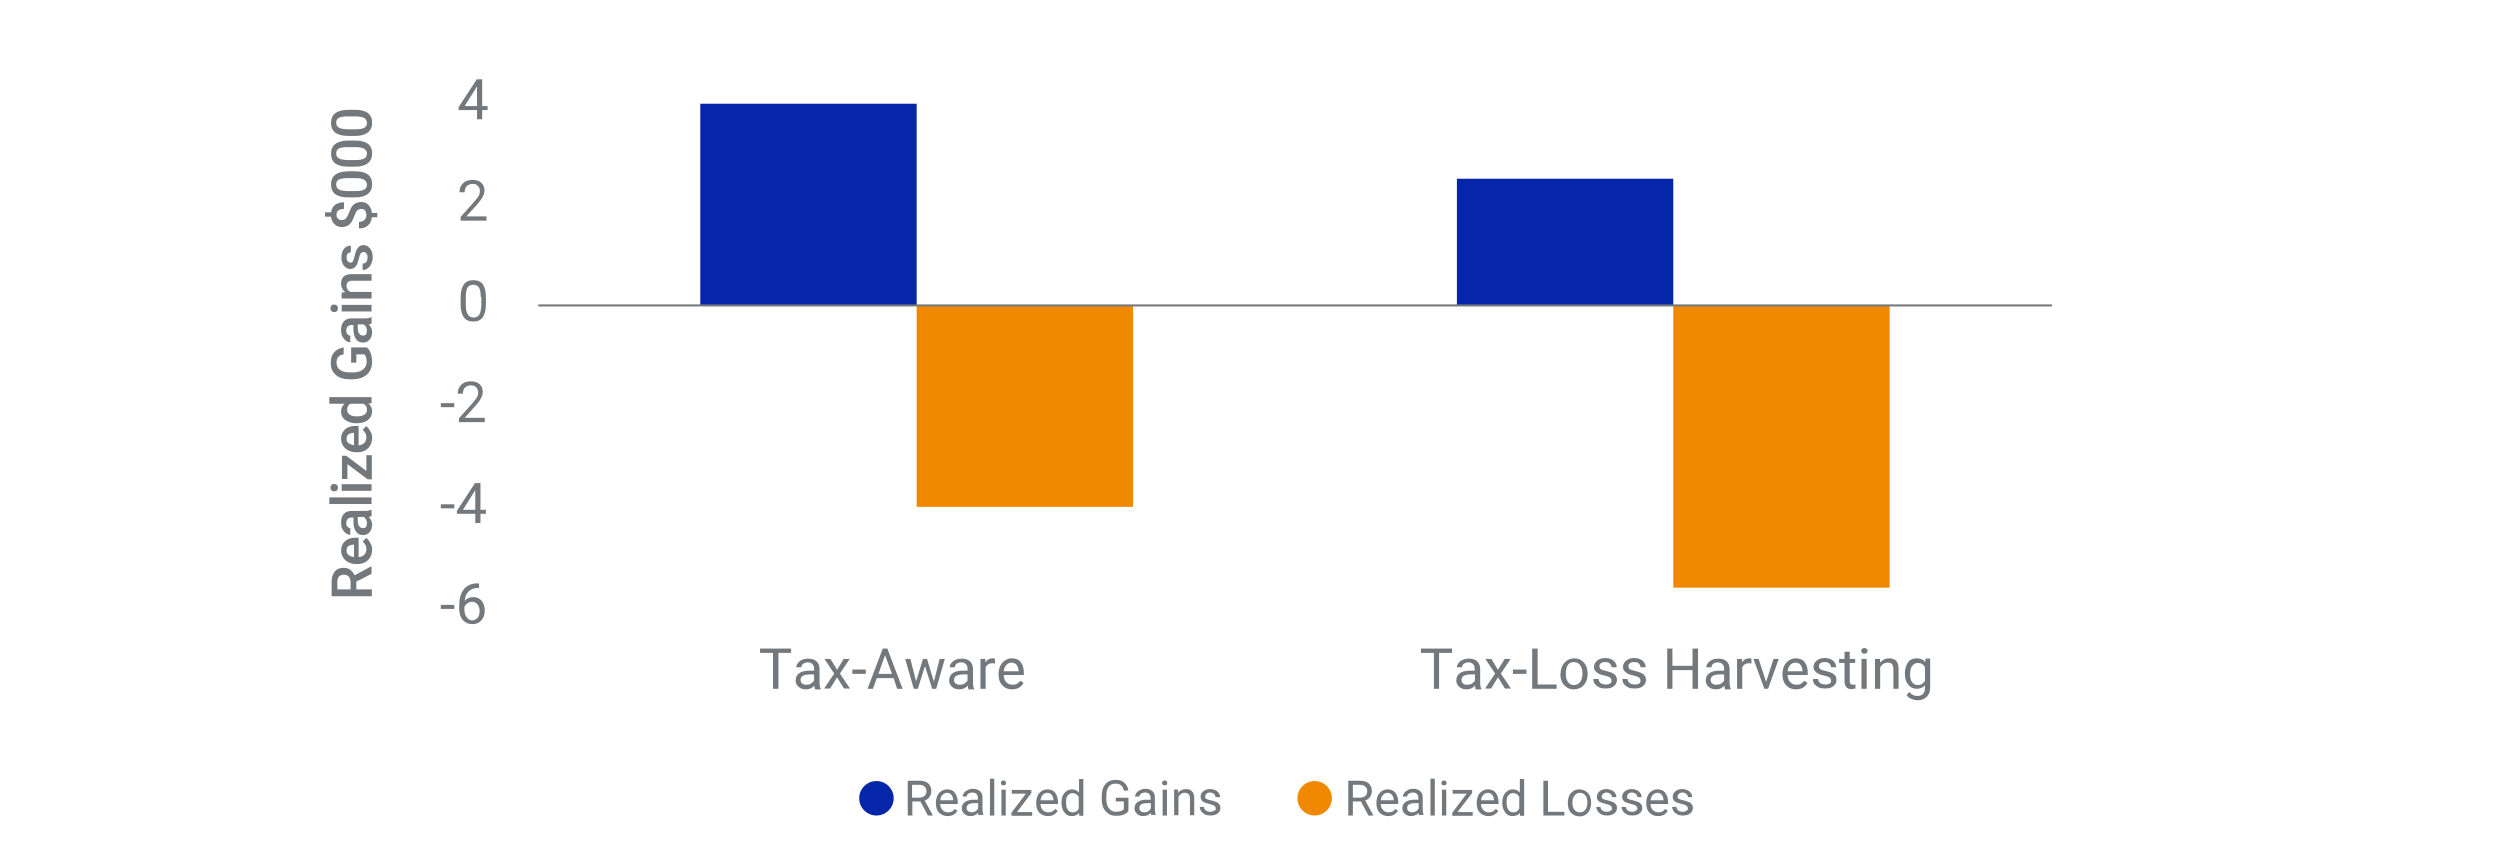<?xml version="1.0" encoding="utf-8"?>
<!-- Generator: Adobe Illustrator 25.0.1, SVG Export Plug-In . SVG Version: 6.00 Build 0)  -->
<svg version="1.1" id="Layer_1" xmlns="http://www.w3.org/2000/svg" xmlns:xlink="http://www.w3.org/1999/xlink" x="0px" y="0px"
	 viewBox="0 0 870 300" style="enable-background:new 0 0 870 300;" xml:space="preserve">
<style type="text/css">
	.st0{fill:#0626A9;}
	.st1{fill:#F08900;}
	.st2{fill:none;stroke:#73787C;stroke-width:0.72;stroke-linejoin:round;stroke-miterlimit:10;}
	.st3{fill:#73787C;}
</style>
<path class="st0" d="M507,62.2h75.3v44H507V62.2z M243.7,36.1H319v70.2h-75.3V36.1z"/>
<path class="st1" d="M582.3,204.5h75.3v-98.3h-75.3V204.5z M319,176.4h75.3v-70.2H319V176.4z"/>
<line class="st2" x1="187.3" y1="106.3" x2="714.1" y2="106.3"/>
<g>
	<path class="st3" d="M158.1,211.9h-4.7v-1.4h4.7V211.9z"/>
	<path class="st3" d="M166.7,203.1v1.5h-0.3c-1.4,0-2.5,0.4-3.3,1.2s-1.3,1.9-1.4,3.3c0.7-0.8,1.7-1.3,3-1.3c1.2,0,2.2,0.4,2.9,1.3
		c0.7,0.9,1.1,2,1.1,3.3c0,1.4-0.4,2.6-1.2,3.5s-1.8,1.3-3.2,1.3c-1.3,0-2.4-0.5-3.3-1.5c-0.8-1-1.2-2.3-1.2-4V211
		c0-2.6,0.5-4.5,1.6-5.9s2.7-2.1,4.9-2.1L166.7,203.1L166.7,203.1z M164.4,209.4c-0.6,0-1.2,0.2-1.7,0.5c-0.5,0.4-0.9,0.8-1.1,1.4
		v0.7c0,1.2,0.3,2.1,0.8,2.8s1.2,1.1,1.9,1.1c0.8,0,1.4-0.3,1.9-0.9c0.5-0.6,0.7-1.4,0.7-2.3c0-1-0.2-1.7-0.7-2.3
		S165.1,209.4,164.4,209.4z"/>
</g>
<g>
	<path class="st3" d="M158.1,176.9h-4.7v-1.4h4.7V176.9z"/>
	<path class="st3" d="M167.2,177.4h1.9v1.4h-1.9v3.2h-1.8v-3.2H159v-1l6.3-9.7h1.9V177.4z M161.1,177.4h4.3v-6.9l-0.2,0.4
		L161.1,177.4z"/>
</g>
<g>
	<path class="st3" d="M158.1,141.7h-4.7v-1.4h4.7V141.7z"/>
	<path class="st3" d="M168.9,146.9h-9.2v-1.3l4.8-5.4c0.7-0.8,1.2-1.5,1.5-2s0.4-1,0.4-1.6c0-0.7-0.2-1.3-0.7-1.8
		c-0.4-0.5-1-0.7-1.8-0.7c-0.9,0-1.6,0.3-2.1,0.8s-0.7,1.2-0.7,2.1h-1.8c0-1.3,0.4-2.3,1.2-3.1s1.9-1.2,3.3-1.2c1.3,0,2.3,0.3,3.1,1
		s1.1,1.6,1.1,2.7c0,1.4-0.9,3-2.6,4.9l-3.7,4.1h7v1.5H168.9z"/>
</g>
<g>
	<path class="st3" d="M169.1,105.8c0,2.1-0.4,3.6-1.1,4.6s-1.8,1.5-3.3,1.5s-2.6-0.5-3.3-1.5s-1.1-2.5-1.1-4.4v-2.4
		c0-2.1,0.4-3.6,1.1-4.6c0.7-1,1.8-1.5,3.3-1.5s2.6,0.5,3.3,1.4c0.7,1,1.1,2.4,1.1,4.5V105.8z M167.3,103.4c0-1.5-0.2-2.6-0.6-3.3
		c-0.4-0.7-1.1-1-2-1s-1.6,0.3-2,1s-0.6,1.7-0.6,3.2v2.8c0,1.5,0.2,2.6,0.7,3.3c0.4,0.7,1.1,1.1,2,1.1s1.5-0.3,2-1
		c0.4-0.7,0.6-1.7,0.7-3.2v-2.9H167.3z"/>
</g>
<g>
	<path class="st3" d="M169.5,76.8h-9.2v-1.3l4.8-5.4c0.7-0.8,1.2-1.5,1.5-2s0.4-1,0.4-1.6c0-0.7-0.2-1.3-0.7-1.8
		c-0.4-0.5-1-0.7-1.8-0.7c-0.9,0-1.6,0.3-2.1,0.8s-0.7,1.2-0.7,2.1h-1.8c0-1.3,0.4-2.3,1.2-3.1c0.8-0.8,1.9-1.2,3.3-1.2
		c1.3,0,2.3,0.3,3.1,1s1.1,1.6,1.1,2.7c0,1.4-0.9,3-2.6,4.9l-3.7,4.1h7v1.5H169.5z"/>
</g>
<g>
	<path class="st3" d="M167.8,36.9h1.9v1.4h-1.9v3.2H166v-3.2h-6.4v-1l6.3-9.7h1.9V36.9z M161.7,36.9h4.3V30l-0.2,0.4L161.7,36.9z"/>
</g>
<g>
	<path class="st3" d="M275.4,227.2h-4.5v12.5H269v-12.5h-4.5v-1.5h10.8v1.5H275.4z"/>
	<path class="st3" d="M283.6,239.7c-0.1-0.2-0.2-0.6-0.2-1.1c-0.8,0.9-1.8,1.3-3,1.3c-1,0-1.9-0.3-2.5-0.9c-0.7-0.6-1-1.3-1-2.2
		c0-1.1,0.4-1.9,1.2-2.5c0.8-0.6,2-0.9,3.5-0.9h1.7v-0.8c0-0.6-0.2-1.1-0.6-1.5s-0.9-0.6-1.6-0.6c-0.6,0-1.2,0.2-1.6,0.5
		s-0.6,0.7-0.6,1.2h-1.8c0-0.5,0.2-1,0.6-1.5s0.9-0.9,1.5-1.1c0.6-0.3,1.3-0.4,2.1-0.4c1.2,0,2.1,0.3,2.8,0.9s1,1.4,1.1,2.5v4.8
		c0,1,0.1,1.7,0.4,2.3v0.2h-2V239.7z M280.6,238.3c0.6,0,1.1-0.1,1.6-0.4c0.5-0.3,0.9-0.7,1.1-1.1v-2.1h-1.4c-2.2,0-3.3,0.6-3.3,1.9
		c0,0.6,0.2,1,0.6,1.3S280,238.3,280.6,238.3z"/>
	<path class="st3" d="M291.3,233.1l2.3-3.8h2.1l-3.4,5.1l3.5,5.2h-2.1l-2.4-3.9l-2.4,3.9h-2.1l3.5-5.2l-3.4-5.1h2.1L291.3,233.1z"/>
	<path class="st3" d="M301.3,234.5h-4.7V233h4.7V234.5z"/>
	<path class="st3" d="M311,236h-5.9l-1.3,3.7h-1.9l5.3-14h1.6l5.3,14h-1.9L311,236z M305.7,234.5h4.7L308,228L305.7,234.5z"/>
	<path class="st3" d="M325,237.2l2-7.9h1.8l-3,10.4h-1.4l-2.5-7.9l-2.5,7.9H318l-3-10.4h1.8l2,7.8l2.4-7.8h1.4L325,237.2z"/>
	<path class="st3" d="M337,239.7c-0.1-0.2-0.2-0.6-0.2-1.1c-0.8,0.9-1.8,1.3-3,1.3c-1,0-1.9-0.3-2.5-0.9c-0.7-0.6-1-1.3-1-2.2
		c0-1.1,0.4-1.9,1.2-2.5c0.8-0.6,2-0.9,3.5-0.9h1.7v-0.8c0-0.6-0.2-1.1-0.6-1.5s-0.9-0.6-1.6-0.6c-0.6,0-1.2,0.2-1.6,0.5
		s-0.6,0.7-0.6,1.2h-1.8c0-0.5,0.2-1,0.6-1.5s0.9-0.9,1.5-1.1c0.6-0.3,1.3-0.4,2.1-0.4c1.2,0,2.1,0.3,2.8,0.9s1,1.4,1.1,2.5v4.8
		c0,1,0.1,1.7,0.4,2.3v0.2h-2V239.7z M334,238.3c0.6,0,1.1-0.1,1.6-0.4c0.5-0.3,0.9-0.7,1.1-1.1v-2.1h-1.4c-2.2,0-3.3,0.6-3.3,1.9
		c0,0.6,0.2,1,0.6,1.3S333.5,238.3,334,238.3z"/>
	<path class="st3" d="M346.3,230.9c-0.3,0-0.6-0.1-0.9-0.1c-1.2,0-2,0.5-2.4,1.5v7.4h-1.8v-10.4h1.7v1.2c0.6-0.9,1.4-1.4,2.5-1.4
		c0.3,0,0.6,0,0.8,0.1L346.3,230.9L346.3,230.9z"/>
	<path class="st3" d="M352.2,239.9c-1.4,0-2.6-0.5-3.4-1.4c-0.9-0.9-1.3-2.2-1.3-3.7v-0.3c0-1,0.2-1.9,0.6-2.8
		c0.4-0.8,0.9-1.4,1.7-1.9s1.5-0.7,2.3-0.7c1.3,0,2.4,0.4,3.1,1.3c0.7,0.9,1.1,2.2,1.1,3.8v0.7h-7c0,1,0.3,1.9,0.9,2.5
		s1.3,0.9,2.2,0.9c0.6,0,1.2-0.1,1.6-0.4s0.8-0.6,1.1-1l1.1,0.8C355.3,239.2,354,239.9,352.2,239.9z M352,230.6
		c-0.7,0-1.3,0.3-1.8,0.8s-0.8,1.3-0.9,2.2h5.2v-0.1c-0.1-0.9-0.3-1.6-0.7-2.1C353.3,230.8,352.7,230.6,352,230.6z"/>
</g>
<g>
	<path class="st3" d="M505.3,227.2h-4.5v12.5H499v-12.5h-4.5v-1.5h10.8V227.2z"/>
	<path class="st3" d="M513.5,239.7c-0.1-0.2-0.2-0.6-0.2-1.1c-0.8,0.9-1.8,1.3-3,1.3c-1,0-1.9-0.3-2.5-0.9c-0.7-0.6-1-1.3-1-2.2
		c0-1.1,0.4-1.9,1.2-2.5c0.8-0.6,2-0.9,3.5-0.9h1.7v-0.8c0-0.6-0.2-1.1-0.6-1.5c-0.4-0.4-0.9-0.6-1.6-0.6c-0.6,0-1.2,0.2-1.6,0.5
		s-0.6,0.7-0.6,1.2H507c0-0.5,0.2-1,0.6-1.5s0.9-0.9,1.5-1.1c0.6-0.3,1.3-0.4,2.1-0.4c1.2,0,2.1,0.3,2.8,0.9s1,1.4,1.1,2.5v4.8
		c0,1,0.1,1.7,0.4,2.3v0.2h-2V239.7z M510.6,238.3c0.6,0,1.1-0.1,1.6-0.4c0.5-0.3,0.9-0.7,1.1-1.1v-2.1h-1.4c-2.2,0-3.3,0.6-3.3,1.9
		c0,0.6,0.2,1,0.6,1.3C509.5,238.2,510,238.3,510.6,238.3z"/>
	<path class="st3" d="M521.3,233.1l2.3-3.8h2.1l-3.4,5.1l3.5,5.2h-2.1l-2.4-3.9l-2.4,3.9h-2.1l3.5-5.2l-3.4-5.1h2.1L521.3,233.1z"/>
	<path class="st3" d="M531.2,234.5h-4.7V233h4.7V234.5z"/>
	<path class="st3" d="M535.1,238.2h6.6v1.5h-8.5v-14h1.9V238.2z"/>
	<path class="st3" d="M543.1,234.4c0-1,0.2-1.9,0.6-2.7c0.4-0.8,1-1.4,1.7-1.9c0.7-0.4,1.5-0.7,2.4-0.7c1.4,0,2.6,0.5,3.4,1.5
		c0.9,1,1.3,2.3,1.3,3.9v0.1c0,1-0.2,1.9-0.6,2.7c-0.4,0.8-0.9,1.4-1.7,1.9c-0.7,0.4-1.5,0.7-2.5,0.7c-1.4,0-2.5-0.5-3.4-1.5
		s-1.3-2.3-1.3-3.9L543.1,234.4L543.1,234.4z M544.9,234.6c0,1.2,0.3,2.1,0.8,2.8s1.2,1,2.1,1c0.9,0,1.6-0.4,2.1-1.1s0.8-1.7,0.8-3
		c0-1.1-0.3-2.1-0.8-2.8s-1.3-1.1-2.2-1.1s-1.6,0.3-2.1,1S544.9,233.3,544.9,234.6z"/>
	<path class="st3" d="M560.8,236.9c0-0.5-0.2-0.9-0.5-1.1c-0.4-0.3-1-0.5-1.9-0.7s-1.6-0.4-2.1-0.7s-0.9-0.6-1.2-1s-0.4-0.8-0.4-1.3
		c0-0.9,0.4-1.6,1.1-2.2c0.7-0.6,1.6-0.9,2.8-0.9s2.1,0.3,2.9,0.9c0.7,0.6,1.1,1.4,1.1,2.3h-1.8c0-0.5-0.2-0.9-0.6-1.3
		c-0.4-0.4-0.9-0.5-1.6-0.5c-0.6,0-1.2,0.1-1.5,0.4c-0.4,0.3-0.5,0.6-0.5,1.1c0,0.4,0.2,0.8,0.5,1s1,0.4,1.8,0.6s1.6,0.4,2.2,0.7
		c0.5,0.3,1,0.6,1.2,1c0.3,0.4,0.4,0.9,0.4,1.4c0,0.9-0.4,1.7-1.1,2.2c-0.7,0.6-1.7,0.8-2.9,0.8c-0.8,0-1.6-0.1-2.2-0.4
		c-0.6-0.3-1.1-0.7-1.5-1.2s-0.5-1.1-0.5-1.7h1.8c0,0.6,0.3,1.1,0.7,1.4s1,0.5,1.8,0.5c0.7,0,1.2-0.1,1.6-0.4
		C560.6,237.7,560.8,237.4,560.8,236.9z"/>
	<path class="st3" d="M570.9,236.9c0-0.5-0.2-0.9-0.5-1.1c-0.4-0.3-1-0.5-1.9-0.7s-1.6-0.4-2.1-0.7s-0.9-0.6-1.2-1s-0.4-0.8-0.4-1.3
		c0-0.9,0.4-1.6,1.1-2.2c0.7-0.6,1.6-0.9,2.8-0.9s2.1,0.3,2.9,0.9c0.7,0.6,1.1,1.4,1.1,2.3h-1.8c0-0.5-0.2-0.9-0.6-1.3
		c-0.4-0.4-0.9-0.5-1.6-0.5c-0.6,0-1.2,0.1-1.5,0.4c-0.4,0.3-0.5,0.6-0.5,1.1c0,0.4,0.2,0.8,0.5,1s1,0.4,1.8,0.6s1.6,0.4,2.2,0.7
		c0.5,0.3,1,0.6,1.2,1c0.3,0.4,0.4,0.9,0.4,1.4c0,0.9-0.4,1.7-1.1,2.2c-0.7,0.6-1.7,0.8-2.9,0.8c-0.8,0-1.6-0.1-2.2-0.4
		c-0.6-0.3-1.1-0.7-1.5-1.2s-0.5-1.1-0.5-1.7h1.8c0,0.6,0.3,1.1,0.7,1.4s1,0.5,1.8,0.5c0.7,0,1.2-0.1,1.6-0.4
		C570.7,237.7,570.9,237.4,570.9,236.9z"/>
	<path class="st3" d="M590.9,239.7H589v-6.5h-7v6.5h-1.8v-14h1.8v6h7v-6h1.9V239.7z"/>
	<path class="st3" d="M600.3,239.7c-0.1-0.2-0.2-0.6-0.2-1.1c-0.8,0.9-1.8,1.3-3,1.3c-1,0-1.9-0.3-2.5-0.9c-0.7-0.6-1-1.3-1-2.2
		c0-1.1,0.4-1.9,1.2-2.5s2-0.9,3.5-0.9h1.7v-0.8c0-0.6-0.2-1.1-0.6-1.5c-0.4-0.4-0.9-0.6-1.6-0.6c-0.6,0-1.2,0.2-1.6,0.5
		c-0.4,0.3-0.6,0.7-0.6,1.2h-1.8c0-0.5,0.2-1,0.6-1.5c0.4-0.5,0.9-0.9,1.5-1.1c0.6-0.3,1.3-0.4,2.1-0.4c1.2,0,2.1,0.3,2.8,0.9
		s1,1.4,1.1,2.5v4.8c0,1,0.1,1.7,0.4,2.3v0.2h-2V239.7z M597.3,238.3c0.6,0,1.1-0.1,1.6-0.4c0.5-0.3,0.9-0.7,1.1-1.1v-2.1h-1.4
		c-2.2,0-3.3,0.6-3.3,1.9c0,0.6,0.2,1,0.6,1.3C596.3,238.2,596.8,238.3,597.3,238.3z"/>
	<path class="st3" d="M609.6,230.9c-0.3,0-0.6-0.1-0.9-0.1c-1.2,0-2,0.5-2.4,1.5v7.4h-1.8v-10.4h1.7v1.2c0.6-0.9,1.4-1.4,2.5-1.4
		c0.3,0,0.6,0,0.8,0.1v1.7H609.6z"/>
	<path class="st3" d="M614.6,237.3l2.6-8h1.8l-3.7,10.4H614l-3.8-10.4h1.8L614.6,237.3z"/>
	<path class="st3" d="M625,239.9c-1.4,0-2.6-0.5-3.4-1.4c-0.9-0.9-1.3-2.2-1.3-3.7v-0.3c0-1,0.2-1.9,0.6-2.8
		c0.4-0.8,0.9-1.4,1.7-1.9s1.5-0.7,2.3-0.7c1.3,0,2.4,0.4,3.1,1.3c0.7,0.9,1.1,2.2,1.1,3.8v0.7h-7c0,1,0.3,1.9,0.9,2.5
		s1.3,0.9,2.2,0.9c0.6,0,1.2-0.1,1.6-0.4c0.4-0.3,0.8-0.6,1.1-1l1.1,0.8C628.1,239.2,626.8,239.9,625,239.9z M624.8,230.6
		c-0.7,0-1.3,0.3-1.8,0.8s-0.8,1.3-0.9,2.2h5.2v-0.1c-0.1-0.9-0.3-1.6-0.7-2.1C626.2,230.8,625.6,230.6,624.8,230.6z"/>
	<path class="st3" d="M637.2,236.9c0-0.5-0.2-0.9-0.5-1.1c-0.4-0.3-1-0.5-1.9-0.7s-1.6-0.4-2.1-0.7s-0.9-0.6-1.2-1s-0.4-0.8-0.4-1.3
		c0-0.9,0.4-1.6,1.1-2.2c0.7-0.6,1.6-0.9,2.8-0.9s2.1,0.3,2.9,0.9c0.7,0.6,1.1,1.4,1.1,2.3h-1.8c0-0.5-0.2-0.9-0.6-1.3
		c-0.4-0.4-0.9-0.5-1.6-0.5c-0.6,0-1.2,0.1-1.5,0.4c-0.4,0.3-0.5,0.6-0.5,1.1c0,0.4,0.2,0.8,0.5,1s1,0.4,1.8,0.6s1.6,0.4,2.2,0.7
		c0.5,0.3,1,0.6,1.2,1c0.3,0.4,0.4,0.9,0.4,1.4c0,0.9-0.4,1.7-1.1,2.2c-0.7,0.6-1.7,0.8-2.9,0.8c-0.8,0-1.6-0.1-2.2-0.4
		c-0.6-0.3-1.1-0.7-1.5-1.2s-0.5-1.1-0.5-1.7h1.8c0,0.6,0.3,1.1,0.7,1.4s1,0.5,1.8,0.5c0.7,0,1.2-0.1,1.6-0.4
		C637,237.7,637.2,237.4,637.2,236.9z"/>
	<path class="st3" d="M643.7,226.8v2.5h1.9v1.4h-1.9v6.4c0,0.4,0.1,0.7,0.3,0.9s0.5,0.3,0.9,0.3c0.2,0,0.5,0,0.8-0.1v1.4
		c-0.5,0.1-0.9,0.2-1.4,0.2c-0.8,0-1.4-0.2-1.8-0.7c-0.4-0.5-0.6-1.2-0.6-2v-6.4H640v-1.4h1.9v-2.5L643.7,226.8L643.7,226.8z"/>
	<path class="st3" d="M647.7,226.5c0-0.3,0.1-0.5,0.3-0.7s0.4-0.3,0.8-0.3c0.3,0,0.6,0.1,0.8,0.3s0.3,0.4,0.3,0.7s-0.1,0.5-0.3,0.7
		s-0.4,0.3-0.8,0.3c-0.3,0-0.6-0.1-0.8-0.3C647.8,227.1,647.7,226.8,647.7,226.5z M649.6,239.7h-1.8v-10.4h1.8V239.7z"/>
	<path class="st3" d="M654.2,229.3l0.1,1.3c0.8-1,1.8-1.5,3.1-1.5c2.2,0,3.3,1.2,3.3,3.7v6.9h-1.8v-6.9c0-0.7-0.2-1.3-0.5-1.7
		s-0.9-0.5-1.6-0.5c-0.6,0-1.1,0.2-1.5,0.5s-0.8,0.7-1,1.2v7.4h-1.8v-10.4H654.2z"/>
	<path class="st3" d="M662.9,234.4c0-1.6,0.4-2.9,1.1-3.9c0.7-1,1.7-1.4,3-1.4s2.3,0.4,3,1.3l0.1-1.2h1.6v10.1
		c0,1.3-0.4,2.4-1.2,3.2s-1.9,1.2-3.2,1.2c-0.7,0-1.5-0.2-2.2-0.5s-1.3-0.8-1.6-1.3l0.9-1.1c0.8,0.9,1.7,1.4,2.8,1.4
		c0.9,0,1.5-0.2,2-0.7s0.7-1.2,0.7-2.1v-0.9c-0.7,0.8-1.7,1.2-2.9,1.2s-2.2-0.5-3-1.5C663.3,237.4,662.9,236.1,662.9,234.4z
		 M664.7,234.6c0,1.2,0.2,2.1,0.7,2.8s1.2,1,2,1c1.1,0,1.9-0.5,2.5-1.5v-4.7c-0.5-1-1.4-1.5-2.4-1.5c-0.9,0-1.5,0.3-2,1
		C664.9,232.3,664.7,233.3,664.7,234.6z"/>
</g>
<g>
	<path class="st3" d="M124,202.4v2.7h5.4v2.4h-14v-4.9c0-1.6,0.4-2.9,1.1-3.7c0.7-0.9,1.8-1.3,3.1-1.3c0.9,0,1.7,0.2,2.3,0.7
		c0.6,0.5,1.1,1.1,1.5,1.9l5.8-3.1h0.1v2.6L124,202.4z M122,205.1v-2.5c0-0.8-0.2-1.5-0.6-1.9c-0.4-0.5-1-0.7-1.7-0.7
		s-1.3,0.2-1.7,0.6c-0.4,0.4-0.6,1.1-0.6,1.9v2.6L122,205.1L122,205.1z"/>
	<path class="st3" d="M129.5,191.3c0,1.5-0.5,2.7-1.4,3.6s-2.2,1.4-3.7,1.4h-0.3c-1,0-2-0.2-2.8-0.6c-0.8-0.4-1.5-1-1.9-1.7
		s-0.7-1.5-0.7-2.4c0-1.4,0.5-2.5,1.4-3.3s2.2-1.2,3.8-1.2h0.9v6.8c0.9-0.1,1.5-0.4,2-0.9s0.7-1.1,0.7-1.9c0-1.1-0.4-1.9-1.3-2.6
		l1.2-1.3c0.6,0.4,1.1,1,1.4,1.7C129.4,189.7,129.5,190.4,129.5,191.3z M120.6,191.6c0,0.6,0.2,1.2,0.7,1.5c0.4,0.4,1.1,0.6,1.9,0.8
		v-4.4H123c-0.8,0.1-1.4,0.3-1.8,0.6C120.8,190.4,120.6,190.9,120.6,191.6z"/>
	<path class="st3" d="M129.3,179.6c-0.2,0.1-0.5,0.2-1,0.3c0.8,0.7,1.2,1.7,1.2,2.7s-0.3,1.9-0.9,2.6c-0.6,0.7-1.3,1-2.2,1
		c-1.1,0-2-0.4-2.5-1.2c-0.6-0.8-0.9-2-0.9-3.5v-1.4h-0.7c-0.5,0-1,0.2-1.3,0.5s-0.5,0.8-0.5,1.4c0,0.5,0.1,1,0.4,1.3s0.6,0.5,1,0.5
		v2.3c-0.6,0-1.1-0.2-1.6-0.6c-0.5-0.4-0.9-0.9-1.2-1.5c-0.3-0.6-0.4-1.4-0.4-2.2c0-1.2,0.3-2.2,0.9-2.9s1.5-1.1,2.6-1.1h4.7
		c0.9,0,1.7-0.1,2.2-0.4h0.2V179.6z M127.7,182.1c0-0.5-0.1-0.9-0.3-1.3c-0.2-0.4-0.5-0.7-0.9-0.9h-2v1.3c0,0.9,0.2,1.5,0.5,1.9
		s0.7,0.7,1.3,0.7c0.4,0,0.8-0.1,1.1-0.4C127.5,183,127.7,182.6,127.7,182.1z"/>
	<path class="st3" d="M129.3,173.1v2.3h-14.7v-2.3H129.3z"/>
	<path class="st3" d="M116.3,171c-0.4,0-0.7-0.1-0.9-0.3c-0.2-0.2-0.4-0.6-0.4-1s0.1-0.7,0.4-1c0.2-0.2,0.5-0.3,0.9-0.3
		s0.6,0.1,0.9,0.3c0.2,0.2,0.4,0.6,0.4,1s-0.1,0.7-0.4,1C116.9,170.9,116.6,171,116.3,171z M129.3,168.5v2.3h-10.4v-2.3H129.3z"/>
	<path class="st3" d="M127.5,163.9v-5.5h1.9v8.4h-1.5l-7-5.3v5.2H119v-8.1h1.5L127.5,163.9z"/>
	<path class="st3" d="M129.5,152.4c0,1.5-0.5,2.7-1.4,3.6s-2.2,1.4-3.7,1.4h-0.3c-1,0-2-0.2-2.8-0.6c-0.8-0.4-1.5-1-1.9-1.7
		c-0.5-0.7-0.7-1.5-0.7-2.4c0-1.4,0.5-2.5,1.4-3.3s2.2-1.2,3.8-1.2h0.9v6.8c0.9-0.1,1.5-0.4,2-0.9s0.7-1.1,0.7-1.9
		c0-1.1-0.4-1.9-1.3-2.6l1.2-1.3c0.6,0.4,1.1,1,1.4,1.7C129.4,150.7,129.5,151.5,129.5,152.4z M120.6,152.7c0,0.6,0.2,1.2,0.7,1.5
		s1.1,0.6,1.9,0.8v-4.4H123c-0.8,0.1-1.4,0.3-1.8,0.6C120.8,151.5,120.6,152,120.6,152.7z"/>
	<path class="st3" d="M124.1,147.3c-1.6,0-2.9-0.4-3.9-1.1c-1-0.7-1.5-1.7-1.5-3c0-1.1,0.4-2,1.2-2.7h-5.3v-2.3h14.7v2.1l-1.1,0.1
		c0.8,0.7,1.3,1.6,1.3,2.8s-0.5,2.2-1.5,3C127.1,146.9,125.7,147.3,124.1,147.3z M124.3,144.9c1.1,0,1.9-0.2,2.5-0.6
		c0.6-0.4,0.9-1,0.9-1.7c0-1-0.4-1.7-1.3-2.1H122c-0.8,0.4-1.2,1.1-1.2,2.1c0,0.8,0.3,1.3,0.9,1.7
		C122.2,144.7,123.1,144.9,124.3,144.9z"/>
	<path class="st3" d="M127.5,120.8c0.7,0.5,1.2,1.2,1.5,2.1s0.5,1.9,0.5,3.1s-0.3,2.2-0.8,3.1c-0.5,0.9-1.3,1.6-2.3,2.1
		s-2.1,0.7-3.5,0.8h-1.1c-2.1,0-3.8-0.5-4.9-1.5c-1.2-1-1.8-2.4-1.8-4.2c0-1.6,0.4-2.8,1.2-3.7c0.8-0.9,1.9-1.5,3.3-1.7v2.4
		c-1.7,0.3-2.5,1.2-2.5,2.9c0,1.1,0.4,1.9,1.2,2.5c0.8,0.6,1.9,0.9,3.4,0.9h1.1c1.5,0,2.7-0.3,3.5-1c0.8-0.6,1.3-1.5,1.3-2.7
		s-0.3-2.1-0.8-2.6H124v2.9h-1.8v-5.3h5.3V120.8z"/>
	<path class="st3" d="M129.3,112.6c-0.2,0.1-0.5,0.2-1,0.3c0.8,0.7,1.2,1.7,1.2,2.7s-0.3,1.9-0.9,2.6c-0.6,0.7-1.3,1-2.2,1
		c-1.1,0-2-0.4-2.5-1.2c-0.6-0.8-0.9-2-0.9-3.5v-1.4h-0.7c-0.5,0-1,0.2-1.3,0.5s-0.5,0.8-0.5,1.4c0,0.5,0.1,1,0.4,1.3s0.6,0.5,1,0.5
		v2.3c-0.6,0-1.1-0.2-1.6-0.6s-0.9-0.9-1.2-1.5c-0.3-0.6-0.4-1.4-0.4-2.2c0-1.2,0.3-2.2,0.9-2.9c0.6-0.7,1.5-1.1,2.6-1.1h4.7
		c0.9,0,1.7-0.1,2.2-0.4h0.2V112.6z M127.7,115.1c0-0.5-0.1-0.9-0.3-1.3c-0.2-0.4-0.5-0.7-0.9-0.9h-2v1.3c0,0.9,0.2,1.5,0.5,1.9
		s0.7,0.7,1.3,0.7c0.4,0,0.8-0.1,1.1-0.4C127.5,116,127.7,115.6,127.7,115.1z"/>
	<path class="st3" d="M116.3,108.6c-0.4,0-0.7-0.1-0.9-0.3s-0.4-0.6-0.4-1s0.1-0.7,0.4-1s0.5-0.3,0.9-0.3s0.6,0.1,0.9,0.3
		s0.4,0.6,0.4,1s-0.1,0.7-0.4,1S116.6,108.6,116.3,108.6z M129.3,106.1v2.3h-10.4v-2.3H129.3z"/>
	<path class="st3" d="M118.9,101.8l1.2-0.1c-0.9-0.8-1.4-1.8-1.4-3c0-2.2,1.2-3.3,3.7-3.3h6.9v2.3h-6.7c-0.7,0-1.1,0.1-1.5,0.4
		c-0.3,0.3-0.5,0.8-0.5,1.4c0,0.9,0.4,1.6,1.3,2.1h7.4v2.3h-10.4L118.9,101.8L118.9,101.8z"/>
	<path class="st3" d="M126.5,87.7c-0.4,0-0.7,0.2-1,0.5c-0.2,0.3-0.4,0.9-0.6,1.7c-0.2,0.8-0.4,1.5-0.6,2c-0.6,1.2-1.4,1.7-2.4,1.7
		c-0.9,0-1.6-0.4-2.2-1.1c-0.6-0.8-0.9-1.7-0.9-2.9c0-1.2,0.3-2.2,0.9-3s1.4-1.1,2.4-1.1v2.3c-0.4,0-0.8,0.2-1.1,0.5
		s-0.4,0.8-0.4,1.3s0.1,0.9,0.4,1.3c0.2,0.3,0.6,0.5,1,0.5s0.6-0.1,0.8-0.5s0.4-0.9,0.6-1.8s0.4-1.6,0.7-2.2c0.3-0.5,0.6-0.9,1-1.2
		c0.4-0.3,0.9-0.4,1.4-0.4c0.9,0,1.7,0.4,2.3,1.2c0.6,0.8,0.9,1.8,0.9,3c0,0.9-0.2,1.6-0.5,2.3c-0.3,0.7-0.7,1.2-1.3,1.6
		c-0.5,0.4-1.1,0.6-1.7,0.6v-2.3c0.6,0,1-0.2,1.3-0.6s0.4-0.9,0.4-1.5s-0.1-1.1-0.4-1.4C127.2,87.8,126.9,87.7,126.5,87.7z"/>
	<path class="st3" d="M125.7,72.7c-0.5,0-1,0.2-1.3,0.5c-0.4,0.3-0.7,0.9-1,1.7c-0.3,0.8-0.5,1.4-0.8,1.9c-0.8,1.5-2,2.2-3.6,2.2
		c-1.1,0-1.9-0.3-2.6-1s-1.1-1.5-1.2-2.6h-2.1v-1.5h2.1c0.2-1.1,0.6-2,1.4-2.6s1.8-0.9,3.1-0.9v2.3c-0.8,0-1.4,0.2-1.9,0.5
		s-0.7,0.9-0.7,1.5s0.2,1.1,0.5,1.4s0.8,0.5,1.4,0.5s1-0.2,1.3-0.5s0.7-0.9,1-1.7s0.6-1.5,0.8-1.9c0.3-0.5,0.5-0.9,0.9-1.2
		c0.3-0.3,0.7-0.6,1.1-0.7s0.9-0.3,1.5-0.3c1.1,0,2,0.3,2.6,1c0.7,0.7,1.1,1.6,1.2,2.8h1.9v1.5h-1.9c-0.1,1.3-0.6,2.2-1.4,2.9
		s-1.8,1-3.1,1v-2.3c0.8,0,1.4-0.2,1.9-0.6c0.4-0.4,0.7-1,0.7-1.7s-0.2-1.3-0.5-1.7C126.7,72.8,126.3,72.7,125.7,72.7z"/>
	<path class="st3" d="M123.5,59.6c2,0,3.5,0.4,4.5,1.1c1,0.8,1.5,1.9,1.5,3.4s-0.5,2.6-1.5,3.4s-2.5,1.2-4.4,1.2h-2.4
		c-2,0-3.5-0.4-4.5-1.1c-1-0.8-1.5-1.9-1.5-3.4s0.5-2.7,1.5-3.4c1-0.8,2.4-1.1,4.4-1.2C121.1,59.6,123.5,59.6,123.5,59.6z M120.8,62
		c-1.3,0-2.3,0.2-2.9,0.5s-0.9,0.9-0.9,1.7c0,0.8,0.3,1.3,0.9,1.7c0.6,0.4,1.5,0.5,2.7,0.6h3.2c1.3,0,2.3-0.2,2.9-0.5s1-0.9,1-1.7
		c0-0.7-0.3-1.3-0.9-1.7S125.3,62,124,62H120.8z"/>
	<path class="st3" d="M123.5,48.9c2,0,3.5,0.4,4.5,1.1c1,0.8,1.5,1.9,1.5,3.4S129,56,128,56.8c-1,0.8-2.5,1.2-4.4,1.2h-2.4
		c-2,0-3.5-0.4-4.5-1.1c-1-0.8-1.5-1.9-1.5-3.4s0.5-2.7,1.5-3.4c1-0.8,2.4-1.1,4.4-1.2H123.5z M120.8,51.2c-1.3,0-2.3,0.2-2.9,0.5
		s-0.9,0.9-0.9,1.7s0.3,1.3,0.9,1.7s1.5,0.5,2.7,0.6h3.2c1.3,0,2.3-0.2,2.9-0.5s1-0.9,1-1.7c0-0.7-0.3-1.3-0.9-1.7s-1.5-0.5-2.8-0.6
		H120.8z"/>
	<path class="st3" d="M123.5,38.2c2,0,3.5,0.4,4.5,1.1c1,0.8,1.5,1.9,1.5,3.4s-0.5,2.6-1.5,3.4c-1,0.8-2.5,1.2-4.4,1.2h-2.4
		c-2,0-3.5-0.4-4.5-1.1c-1-0.8-1.5-1.9-1.5-3.4s0.5-2.7,1.5-3.4c1-0.8,2.4-1.1,4.4-1.2H123.5z M120.8,40.5c-1.3,0-2.3,0.2-2.9,0.5
		s-0.9,0.9-0.9,1.7s0.3,1.3,0.9,1.7s1.5,0.5,2.7,0.6h3.2c1.3,0,2.3-0.2,2.9-0.5s1-0.9,1-1.7c0-0.7-0.3-1.3-0.9-1.7s-1.5-0.5-2.8-0.6
		H120.8z"/>
</g>
<g>
	<path class="st3" d="M320.3,278.9h-2.8v4.9h-1.6v-12.1h4c1.4,0,2.4,0.3,3.1,0.9s1.1,1.5,1.1,2.7c0,0.8-0.2,1.4-0.6,2s-1,1-1.7,1.3
		l2.8,5.1v0.1h-1.7L320.3,278.9z M317.4,277.6h2.4c0.8,0,1.4-0.2,1.9-0.6s0.7-1,0.7-1.6c0-0.7-0.2-1.3-0.7-1.7
		c-0.4-0.4-1.1-0.6-1.9-0.6h-2.4V277.6z"/>
	<path class="st3" d="M329.8,284c-1.2,0-2.2-0.4-3-1.2s-1.1-1.9-1.1-3.2v-0.3c0-0.9,0.2-1.7,0.5-2.4c0.3-0.7,0.8-1.2,1.4-1.6
		s1.3-0.6,2-0.6c1.2,0,2.1,0.4,2.7,1.2c0.6,0.8,1,1.9,1,3.3v0.6h-6.1c0,0.9,0.3,1.6,0.8,2.1s1.1,0.8,1.9,0.8c0.5,0,1-0.1,1.4-0.3
		c0.4-0.2,0.7-0.5,1-0.9l0.9,0.7C332.4,283.4,331.3,284,329.8,284z M329.6,275.9c-0.6,0-1.1,0.2-1.6,0.7s-0.7,1.1-0.8,1.9h4.5v-0.1
		c0-0.8-0.3-1.4-0.6-1.8S330.2,275.9,329.6,275.9z"/>
	<path class="st3" d="M340.6,283.8c-0.1-0.2-0.2-0.5-0.2-0.9c-0.7,0.7-1.6,1.1-2.6,1.1c-0.9,0-1.6-0.2-2.2-0.8
		c-0.6-0.5-0.9-1.1-0.9-1.9c0-0.9,0.4-1.7,1.1-2.2s1.7-0.8,3-0.8h1.5v-0.7c0-0.5-0.2-1-0.5-1.3s-0.8-0.5-1.4-0.5
		c-0.5,0-1,0.1-1.4,0.4s-0.6,0.6-0.6,1H335c0-0.4,0.2-0.9,0.5-1.3s0.8-0.7,1.3-1c0.5-0.2,1.1-0.4,1.8-0.4c1,0,1.8,0.3,2.4,0.8
		s0.9,1.2,0.9,2.1v4.1c0,0.8,0.1,1.5,0.3,2v0.1h-1.6V283.8z M338.1,282.7c0.5,0,0.9-0.1,1.4-0.4s0.7-0.6,0.9-1v-1.8h-1.2
		c-1.9,0-2.8,0.5-2.8,1.7c0,0.5,0.2,0.9,0.5,1.1S337.6,282.7,338.1,282.7z"/>
	<path class="st3" d="M346,283.8h-1.5V271h1.5V283.8z"/>
	<path class="st3" d="M348.3,272.5c0-0.2,0.1-0.5,0.2-0.6c0.2-0.2,0.4-0.3,0.7-0.3s0.5,0.1,0.7,0.3c0.2,0.2,0.2,0.4,0.2,0.6
		s-0.1,0.5-0.2,0.6s-0.4,0.2-0.7,0.2s-0.5-0.1-0.7-0.2C348.4,272.9,348.3,272.7,348.3,272.5z M350,283.8h-1.5v-9h1.5V283.8z"/>
	<path class="st3" d="M353.9,282.6h5.3v1.3H352v-1.1l5-6.6h-4.9v-1.3h6.8v1.1L353.9,282.6z"/>
	<path class="st3" d="M364.7,284c-1.2,0-2.2-0.4-3-1.2s-1.1-1.9-1.1-3.2v-0.3c0-0.9,0.2-1.7,0.5-2.4c0.3-0.7,0.8-1.2,1.4-1.6
		s1.3-0.6,2-0.6c1.2,0,2.1,0.4,2.7,1.2c0.6,0.8,1,1.9,1,3.3v0.6h-6.1c0,0.9,0.3,1.6,0.8,2.1s1.1,0.8,1.9,0.8c0.5,0,1-0.1,1.4-0.3
		c0.4-0.2,0.7-0.5,1-0.9l0.9,0.7C367.3,283.4,366.2,284,364.7,284z M364.5,275.9c-0.6,0-1.1,0.2-1.6,0.7s-0.7,1.1-0.8,1.9h4.5v-0.1
		c0-0.8-0.3-1.4-0.6-1.8S365.1,275.9,364.5,275.9z"/>
	<path class="st3" d="M369.4,279.3c0-1.4,0.3-2.5,1-3.3s1.5-1.3,2.6-1.3s1.9,0.4,2.5,1.1v-4.7h1.5v12.8h-1.4l-0.1-1
		c-0.6,0.8-1.5,1.1-2.6,1.1c-1,0-1.9-0.4-2.5-1.3c-0.7-0.9-1-2-1-3.3V279.3z M371,279.4c0,1,0.2,1.8,0.6,2.4s1,0.9,1.7,0.9
		c1,0,1.7-0.4,2.1-1.3v-4.1c-0.5-0.8-1.2-1.3-2.1-1.3c-0.8,0-1.3,0.3-1.8,0.9S371,278.3,371,279.4z"/>
	<path class="st3" d="M392.7,282.2c-0.4,0.6-1,1-1.7,1.3s-1.6,0.4-2.6,0.4s-1.9-0.2-2.6-0.7s-1.4-1.1-1.8-2s-0.6-1.8-0.6-3v-1.1
		c0-1.8,0.4-3.2,1.3-4.2c0.8-1,2-1.5,3.6-1.5c1.3,0,2.3,0.3,3,1s1.2,1.6,1.4,2.7h-1.6c-0.3-1.6-1.3-2.4-2.9-2.4
		c-1.1,0-1.9,0.4-2.4,1.1c-0.6,0.8-0.8,1.8-0.8,3.3v1c0,1.4,0.3,2.4,0.9,3.2c0.6,0.8,1.5,1.2,2.5,1.2c0.6,0,1.1-0.1,1.6-0.2
		s0.8-0.4,1.1-0.7v-2.7h-2.8v-1.3h4.4V282.2z"/>
	<path class="st3" d="M400.7,283.8c-0.1-0.2-0.2-0.5-0.2-0.9c-0.7,0.7-1.6,1.1-2.6,1.1c-0.9,0-1.6-0.2-2.2-0.8
		c-0.6-0.5-0.9-1.1-0.9-1.9c0-0.9,0.4-1.7,1.1-2.2s1.7-0.8,3-0.8h1.5v-0.7c0-0.5-0.2-1-0.5-1.3s-0.8-0.5-1.4-0.5
		c-0.5,0-1,0.1-1.4,0.4s-0.6,0.6-0.6,1H395c0-0.4,0.2-0.9,0.5-1.3s0.8-0.7,1.3-1c0.5-0.2,1.1-0.4,1.8-0.4c1,0,1.8,0.3,2.4,0.8
		s0.9,1.2,0.9,2.1v4.1c0,0.8,0.1,1.5,0.3,2v0.1h-1.5V283.8z M398.2,282.7c0.5,0,0.9-0.1,1.4-0.4s0.7-0.6,0.9-1v-1.8h-1.2
		c-1.9,0-2.8,0.5-2.8,1.7c0,0.5,0.2,0.9,0.5,1.1S397.6,282.7,398.2,282.7z"/>
	<path class="st3" d="M404.4,272.5c0-0.2,0.1-0.5,0.2-0.6c0.2-0.2,0.4-0.3,0.7-0.3s0.5,0.1,0.7,0.3c0.2,0.2,0.2,0.4,0.2,0.6
		s-0.1,0.5-0.2,0.6s-0.4,0.2-0.7,0.2s-0.5-0.1-0.7-0.2C404.5,272.9,404.4,272.7,404.4,272.5z M406.1,283.8h-1.5v-9h1.5V283.8z"/>
	<path class="st3" d="M410,274.8v1.1c0.7-0.9,1.6-1.3,2.7-1.3c1.9,0,2.9,1.1,2.9,3.2v5.9h-1.5v-5.9c0-0.6-0.2-1.1-0.4-1.4
		c-0.3-0.3-0.7-0.5-1.4-0.5c-0.5,0-0.9,0.1-1.3,0.4s-0.7,0.6-0.9,1v6.4h-1.5v-9L410,274.8L410,274.8z"/>
	<path class="st3" d="M423.1,281.4c0-0.4-0.2-0.7-0.5-1c-0.3-0.2-0.9-0.4-1.6-0.6c-0.8-0.2-1.4-0.4-1.9-0.6s-0.8-0.5-1-0.8
		s-0.3-0.7-0.3-1.1c0-0.7,0.3-1.4,0.9-1.9s1.4-0.8,2.4-0.8s1.8,0.3,2.5,0.8c0.6,0.5,1,1.2,1,2H423c0-0.4-0.2-0.8-0.5-1.1
		c-0.4-0.3-0.8-0.5-1.3-0.5c-0.6,0-1,0.1-1.3,0.4s-0.5,0.6-0.5,1s0.1,0.7,0.4,0.8s0.8,0.4,1.6,0.5c0.8,0.2,1.4,0.4,1.9,0.6
		s0.8,0.5,1.1,0.9c0.2,0.3,0.3,0.7,0.3,1.2c0,0.8-0.3,1.4-1,1.9s-1.5,0.7-2.5,0.7c-0.7,0-1.4-0.1-1.9-0.4s-1-0.6-1.3-1.1
		s-0.5-1-0.5-1.5h1.5c0,0.5,0.2,0.9,0.6,1.2c0.4,0.3,0.9,0.5,1.5,0.5s1-0.1,1.4-0.4C422.9,282.2,423.1,281.8,423.1,281.4z"/>
</g>
<g>
	<path class="st3" d="M473.6,278.9h-2.8v4.9h-1.6v-12.1h4c1.4,0,2.4,0.3,3.1,0.9s1.1,1.5,1.1,2.7c0,0.8-0.2,1.4-0.6,2s-1,1-1.7,1.3
		l2.8,5.1v0.1h-1.7L473.6,278.9z M470.8,277.6h2.4c0.8,0,1.4-0.2,1.9-0.6s0.7-1,0.7-1.6c0-0.7-0.2-1.3-0.7-1.7s-1.1-0.6-1.9-0.6
		h-2.4V277.6z"/>
	<path class="st3" d="M483.1,284c-1.2,0-2.2-0.4-3-1.2c-0.8-0.8-1.1-1.9-1.1-3.2v-0.3c0-0.9,0.2-1.7,0.5-2.4
		c0.3-0.7,0.8-1.2,1.4-1.6s1.3-0.6,2-0.6c1.2,0,2.1,0.4,2.7,1.2c0.6,0.8,1,1.9,1,3.3v0.6h-6.1c0,0.9,0.3,1.6,0.8,2.1
		s1.1,0.8,1.9,0.8c0.5,0,1-0.1,1.4-0.3c0.4-0.2,0.7-0.5,1-0.9l0.9,0.7C485.7,283.4,484.6,284,483.1,284z M482.9,275.9
		c-0.6,0-1.1,0.2-1.6,0.7s-0.7,1.1-0.8,1.9h4.5v-0.1c0-0.8-0.3-1.4-0.6-1.8S483.5,275.9,482.9,275.9z"/>
	<path class="st3" d="M493.9,283.8c-0.1-0.2-0.2-0.5-0.2-0.9c-0.7,0.7-1.6,1.1-2.6,1.1c-0.9,0-1.6-0.2-2.2-0.8s-0.9-1.1-0.9-1.9
		c0-0.9,0.4-1.7,1.1-2.2s1.7-0.8,3-0.8h1.5v-0.7c0-0.5-0.2-1-0.5-1.3s-0.8-0.5-1.4-0.5c-0.5,0-1,0.1-1.4,0.4s-0.6,0.6-0.6,1h-1.5
		c0-0.4,0.2-0.9,0.5-1.3s0.8-0.7,1.3-1s1.1-0.4,1.8-0.4c1,0,1.8,0.3,2.4,0.8s0.9,1.2,0.9,2.1v4.1c0,0.8,0.1,1.5,0.3,2v0.1h-1.5
		V283.8z M491.4,282.7c0.5,0,0.9-0.1,1.4-0.4s0.7-0.6,0.9-1v-1.8h-1.2c-1.9,0-2.8,0.5-2.8,1.7c0,0.5,0.2,0.9,0.5,1.1
		S490.9,282.7,491.4,282.7z"/>
	<path class="st3" d="M499.3,283.8h-1.5V271h1.5V283.8z"/>
	<path class="st3" d="M501.6,272.5c0-0.2,0.1-0.5,0.2-0.6c0.2-0.2,0.4-0.3,0.7-0.3s0.5,0.1,0.7,0.3c0.2,0.2,0.2,0.4,0.2,0.6
		s-0.1,0.5-0.2,0.6s-0.4,0.2-0.7,0.2s-0.5-0.1-0.7-0.2S501.6,272.7,501.6,272.5z M503.3,283.8h-1.5v-9h1.5V283.8z"/>
	<path class="st3" d="M507.2,282.6h5.3v1.3h-7.1v-1.1l5-6.6h-4.9v-1.3h6.8v1.1L507.2,282.6z"/>
	<path class="st3" d="M518,284c-1.2,0-2.2-0.4-3-1.2s-1.1-1.9-1.1-3.2v-0.3c0-0.9,0.2-1.7,0.5-2.4c0.3-0.7,0.8-1.2,1.4-1.6
		s1.3-0.6,2-0.6c1.2,0,2.1,0.4,2.7,1.2c0.6,0.8,1,1.9,1,3.3v0.6h-6.1c0,0.9,0.3,1.6,0.8,2.1s1.1,0.8,1.9,0.8c0.5,0,1-0.1,1.4-0.3
		c0.4-0.2,0.7-0.5,1-0.9l0.9,0.7C520.6,283.4,519.5,284,518,284z M517.8,275.9c-0.6,0-1.1,0.2-1.6,0.7s-0.7,1.1-0.8,1.9h4.5v-0.1
		c0-0.8-0.3-1.4-0.6-1.8S518.4,275.9,517.8,275.9z"/>
	<path class="st3" d="M522.8,279.3c0-1.4,0.3-2.5,1-3.3s1.5-1.3,2.6-1.3s1.9,0.4,2.5,1.1v-4.7h1.5v12.8H529l-0.1-1
		c-0.6,0.8-1.5,1.1-2.6,1.1c-1,0-1.9-0.4-2.5-1.3c-0.7-0.9-1-2-1-3.3V279.3z M524.3,279.4c0,1,0.2,1.8,0.6,2.4
		c0.4,0.6,1,0.9,1.7,0.9c1,0,1.7-0.4,2.1-1.3v-4.1c-0.5-0.8-1.2-1.3-2.1-1.3c-0.8,0-1.3,0.3-1.8,0.9S524.3,278.3,524.3,279.4z"/>
	<path class="st3" d="M538.7,282.5h5.7v1.3h-7.3v-12.1h1.6V282.5z"/>
	<path class="st3" d="M545.6,279.3c0-0.9,0.2-1.7,0.5-2.4c0.3-0.7,0.8-1.2,1.4-1.6c0.6-0.4,1.3-0.6,2.1-0.6c1.2,0,2.2,0.4,3,1.3
		c0.8,0.8,1.1,2,1.1,3.4v0.1c0,0.9-0.2,1.7-0.5,2.4s-0.8,1.2-1.4,1.6c-0.6,0.4-1.3,0.6-2.1,0.6c-1.2,0-2.2-0.4-3-1.3
		c-0.8-0.8-1.1-2-1.1-3.4V279.3z M547.2,279.4c0,1,0.2,1.8,0.7,2.4s1.1,0.9,1.9,0.9c0.8,0,1.4-0.3,1.9-0.9s0.7-1.5,0.7-2.6
		c0-1-0.2-1.8-0.7-2.4s-1.1-0.9-1.9-0.9c-0.8,0-1.4,0.3-1.8,0.9C547.4,277.4,547.2,278.3,547.2,279.4z"/>
	<path class="st3" d="M561,281.4c0-0.4-0.2-0.7-0.5-1s-0.9-0.4-1.6-0.6s-1.4-0.4-1.9-0.6s-0.8-0.5-1-0.8s-0.3-0.7-0.3-1.1
		c0-0.7,0.3-1.4,0.9-1.9c0.6-0.5,1.4-0.8,2.4-0.8s1.8,0.3,2.5,0.8c0.6,0.5,1,1.2,1,2H561c0-0.4-0.2-0.8-0.5-1.1
		c-0.4-0.3-0.8-0.5-1.3-0.5c-0.6,0-1,0.1-1.3,0.4s-0.5,0.6-0.5,1s0.1,0.7,0.4,0.8s0.8,0.4,1.6,0.5c0.8,0.2,1.4,0.4,1.9,0.6
		s0.8,0.5,1.1,0.9s0.3,0.7,0.3,1.2c0,0.8-0.3,1.4-1,1.9c-0.6,0.5-1.5,0.7-2.5,0.7c-0.7,0-1.4-0.1-1.9-0.4s-1-0.6-1.3-1.1
		s-0.5-1-0.5-1.5h1.5c0,0.5,0.2,0.9,0.6,1.2s0.9,0.5,1.5,0.5s1-0.1,1.4-0.4S561,281.8,561,281.4z"/>
	<path class="st3" d="M569.8,281.4c0-0.4-0.2-0.7-0.5-1s-0.9-0.4-1.6-0.6s-1.4-0.4-1.9-0.6s-0.8-0.5-1-0.8s-0.3-0.7-0.3-1.1
		c0-0.7,0.3-1.4,0.9-1.9c0.6-0.5,1.4-0.8,2.4-0.8s1.8,0.3,2.5,0.8c0.6,0.5,1,1.2,1,2h-1.5c0-0.4-0.2-0.8-0.5-1.1
		c-0.4-0.3-0.8-0.5-1.3-0.5c-0.6,0-1,0.1-1.3,0.4s-0.5,0.6-0.5,1s0.1,0.7,0.4,0.8s0.8,0.4,1.6,0.5c0.8,0.2,1.4,0.4,1.9,0.6
		s0.8,0.5,1.1,0.9s0.3,0.7,0.3,1.2c0,0.8-0.3,1.4-1,1.9c-0.6,0.5-1.5,0.7-2.5,0.7c-0.7,0-1.4-0.1-1.9-0.4s-1-0.6-1.3-1.1
		s-0.5-1-0.5-1.5h1.5c0,0.5,0.2,0.9,0.6,1.2s0.9,0.5,1.5,0.5s1-0.1,1.4-0.4S569.8,281.8,569.8,281.4z"/>
	<path class="st3" d="M577,284c-1.2,0-2.2-0.4-3-1.2s-1.1-1.9-1.1-3.2v-0.3c0-0.9,0.2-1.7,0.5-2.4c0.3-0.7,0.8-1.2,1.4-1.6
		s1.3-0.6,2-0.6c1.2,0,2.1,0.4,2.7,1.2c0.6,0.8,1,1.9,1,3.3v0.6h-6.1c0,0.9,0.3,1.6,0.8,2.1s1.1,0.8,1.9,0.8c0.5,0,1-0.1,1.4-0.3
		c0.4-0.2,0.7-0.5,1-0.9l0.9,0.7C579.6,283.4,578.5,284,577,284z M576.8,275.9c-0.6,0-1.1,0.2-1.6,0.7s-0.7,1.1-0.8,1.9h4.5v-0.1
		c0-0.8-0.3-1.4-0.6-1.8S577.5,275.9,576.8,275.9z"/>
	<path class="st3" d="M587.4,281.4c0-0.4-0.2-0.7-0.5-1s-0.9-0.4-1.6-0.6s-1.4-0.4-1.9-0.6s-0.8-0.5-1-0.8s-0.3-0.7-0.3-1.1
		c0-0.7,0.3-1.4,0.9-1.9c0.6-0.5,1.4-0.8,2.4-0.8s1.8,0.3,2.5,0.8c0.6,0.5,1,1.2,1,2h-1.5c0-0.4-0.2-0.8-0.5-1.1
		c-0.4-0.3-0.8-0.5-1.3-0.5c-0.6,0-1,0.1-1.3,0.4s-0.5,0.6-0.5,1s0.1,0.7,0.4,0.8s0.8,0.4,1.6,0.5c0.8,0.2,1.4,0.4,1.9,0.6
		s0.8,0.5,1.1,0.9s0.3,0.7,0.3,1.2c0,0.8-0.3,1.4-1,1.9c-0.6,0.5-1.5,0.7-2.5,0.7c-0.7,0-1.4-0.1-1.9-0.4s-1-0.6-1.3-1.1
		s-0.5-1-0.5-1.5h1.5c0,0.5,0.2,0.9,0.6,1.2s0.9,0.5,1.5,0.5s1-0.1,1.4-0.4S587.4,281.8,587.4,281.4z"/>
</g>
<circle class="st1" cx="457.5" cy="277.8" r="6"/>
<circle class="st0" cx="305" cy="277.8" r="6"/>
</svg>
